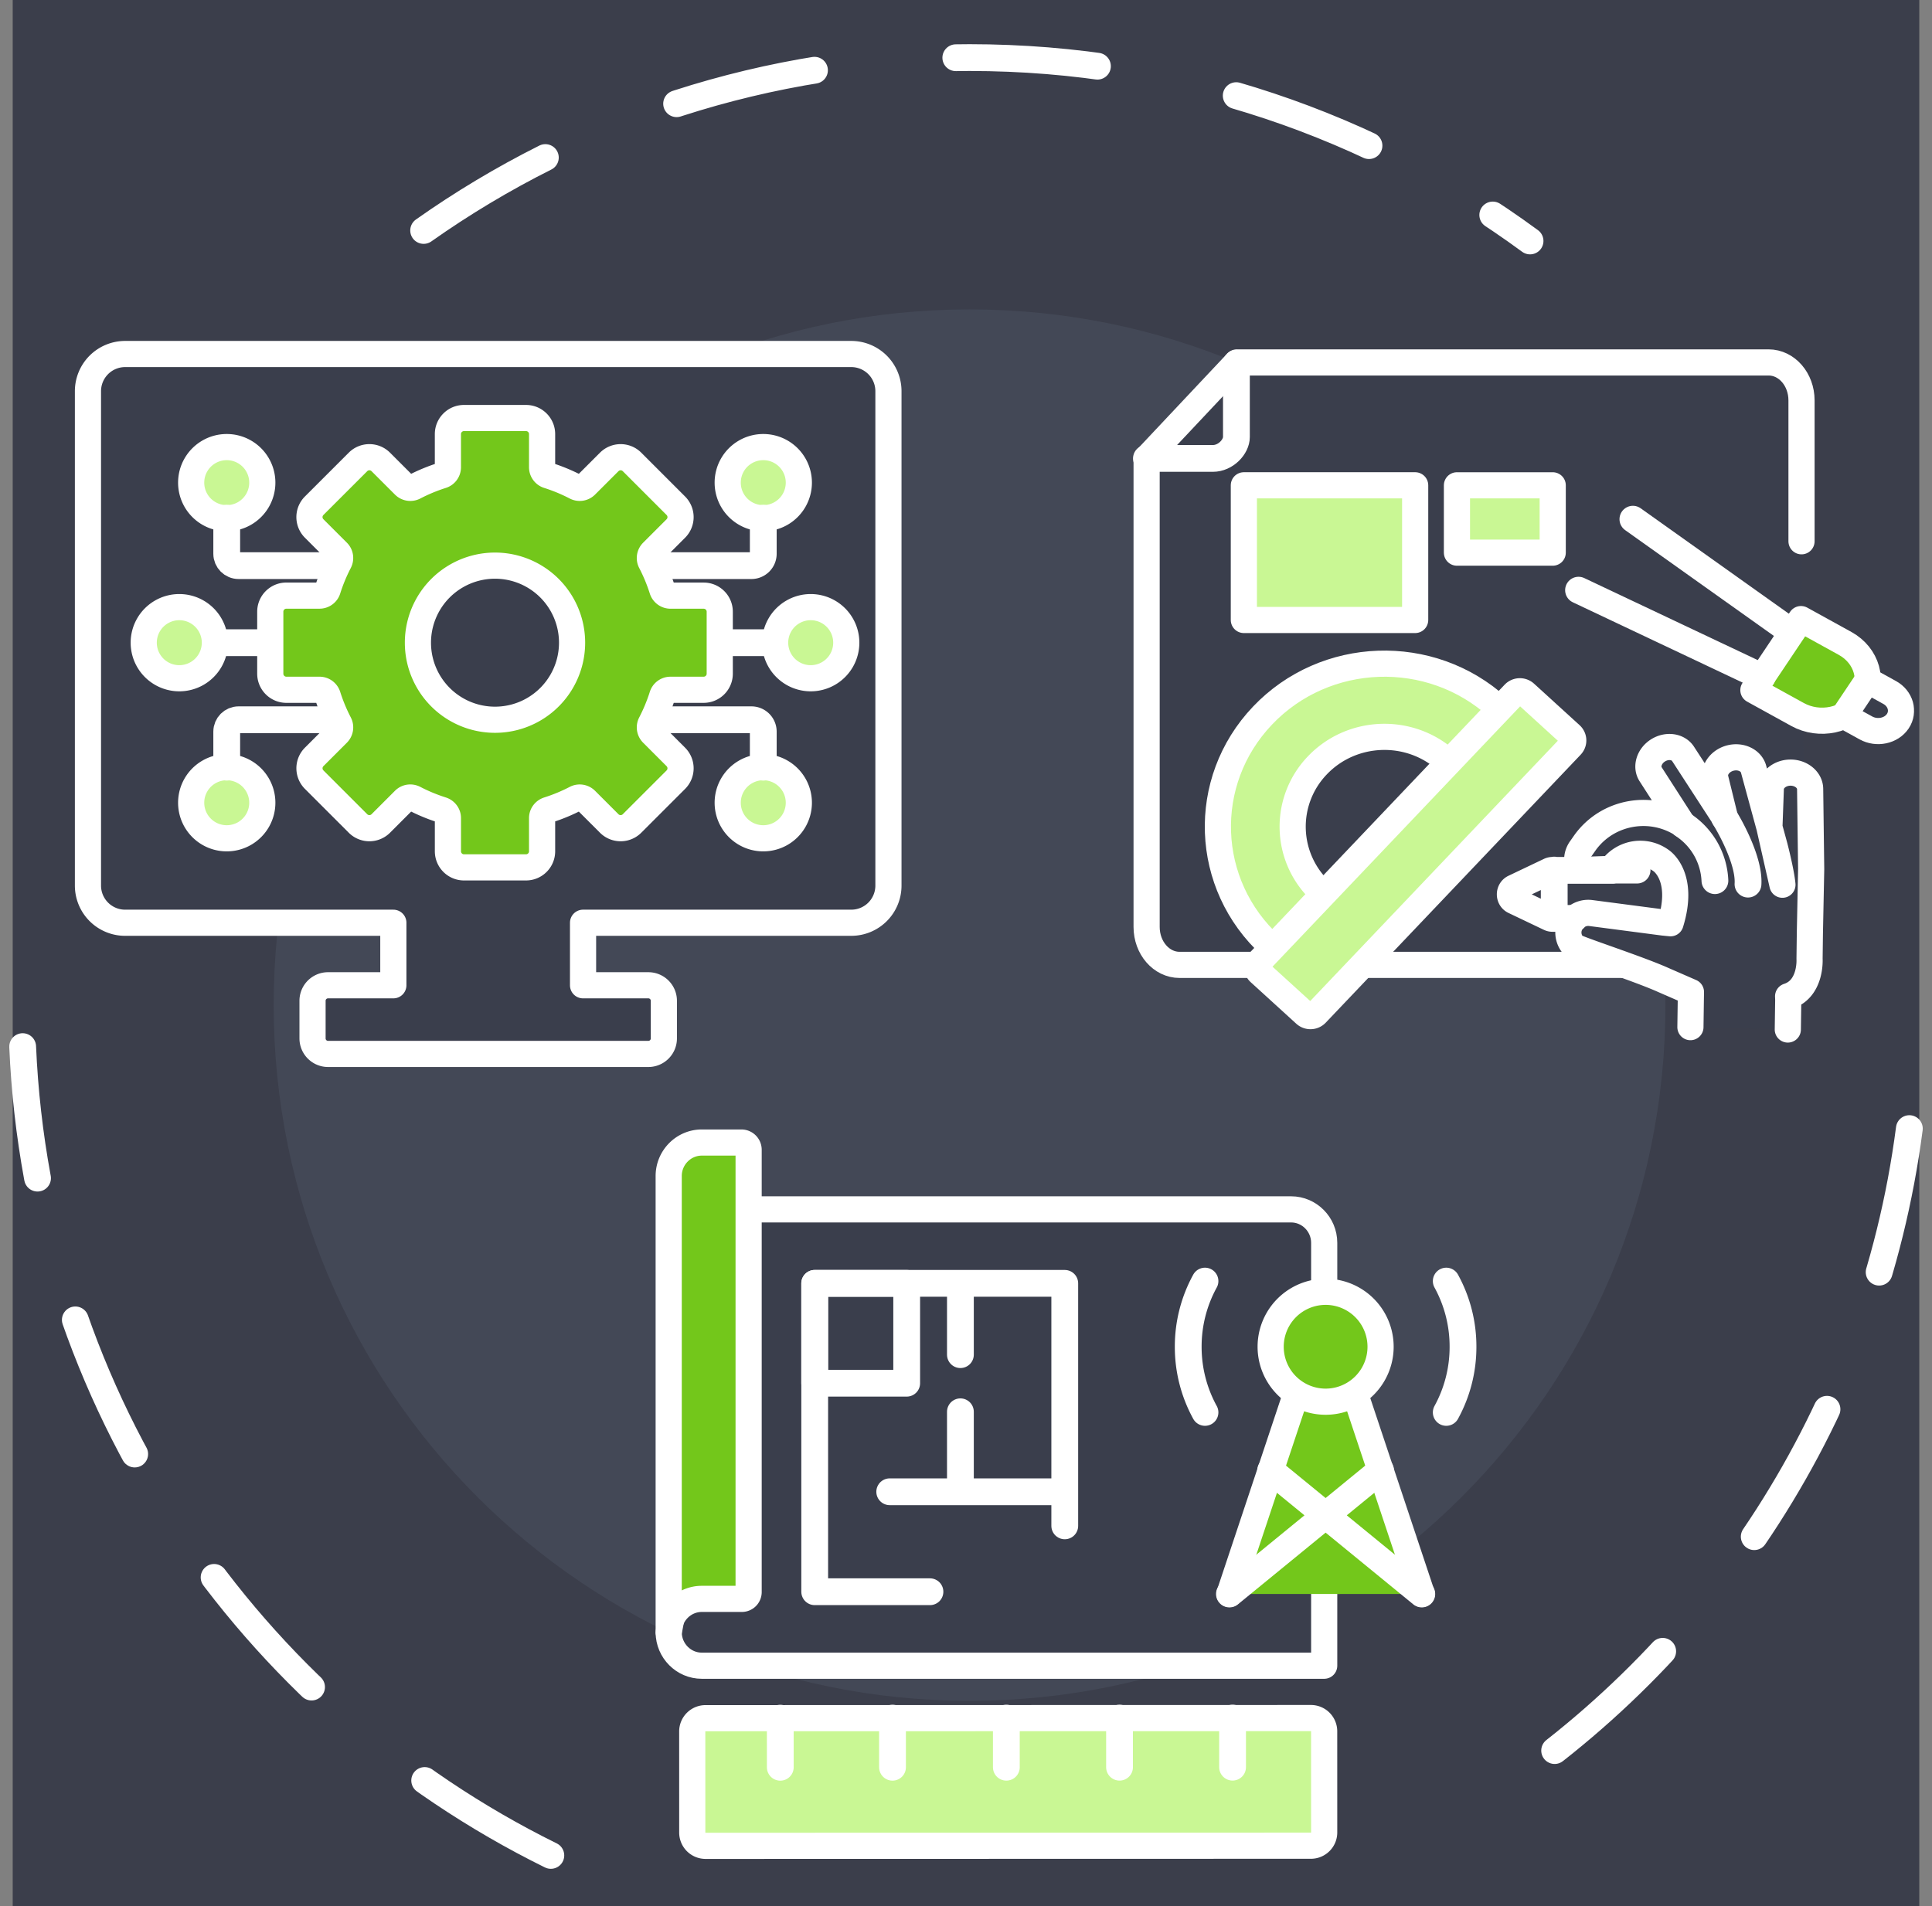 <svg xmlns="http://www.w3.org/2000/svg" xmlns:xlink="http://www.w3.org/1999/xlink" width="152" height="150" viewBox="0 0 152 150"><rect x="0" y="0" width="152" height="150" fill="#808080" stroke="none"/><defs><path id="kwzgkje1oa" d="M0 143.045h150V0H0z"></path></defs><g fill="none" fill-rule="evenodd"><path fill="#3B3E4B" d="M1 0h150v150H1z"></path><g transform="translate(1 3.75)"><path d="M42.337 142.263C18.596 130.553 1.987 106.58.783 78.614M149.218 85.066c-2.898 22.263-15.614 41.44-33.663 53.047" stroke="#FFF" stroke-width="2.108" stroke-linecap="round" stroke-linejoin="round" stroke-dasharray="11.556"></path><path d="M32.33 14.386C44.47 5.816 59.286.782 75.277.782c16.5 0 31.749 5.359 44.1 14.431" stroke="#FFF" stroke-width="2.108" stroke-linecap="round" stroke-linejoin="round" stroke-dasharray="11.173"></path><path d="M130.027 75.349c0 30.236-24.512 54.748-54.749 54.748-30.236 0-54.747-24.512-54.747-54.748 0-30.237 24.511-54.749 54.747-54.749 30.237 0 54.749 24.512 54.749 54.749" fill="#434856"></path><path d="m102.138 141.498-47.632.011a1.043 1.043 0 0 1-1.042-1.043l-.002-7.96c0-.575.466-1.042 1.042-1.042l47.632-.01c.575-.001 1.042.466 1.042 1.041l.002 7.96c0 .576-.466 1.043-1.042 1.043" fill="#C9F794"></path><path d="m102.138 141.498-47.632.011a1.043 1.043 0 0 1-1.042-1.043l-.002-7.96c0-.575.466-1.042 1.042-1.042l47.632-.01c.575-.001 1.042.466 1.042 1.041l.002 7.96c0 .576-.466 1.043-1.042 1.043z" stroke="#FFF" stroke-width="2.058" stroke-linecap="round" stroke-linejoin="round"></path><path d="m60.388 131.463.001 3.864M69.218 131.46v3.865M78.174 131.459v3.864M87.079 131.457v3.864M95.972 131.455v3.864" stroke="#FFF" stroke-width="2.108" stroke-linecap="round" stroke-linejoin="round"></path><path d="M54.212 127.334c-1.427 0-2.595-1.176-2.602-2.617l6.288-33.295h42.68c1.432 0 2.603 1.184 2.603 2.63v33.282H54.212z" fill="#3A3E4C"></path><path d="M54.212 127.334c-1.427 0-2.595-1.176-2.602-2.617l6.288-33.295h42.68c1.432 0 2.603 1.184 2.603 2.63v33.282H54.212z" stroke="#FFF" stroke-width="2.058" stroke-linecap="round" stroke-linejoin="round"></path><path d="M51.61 124.705c0-1.447 1.171-2.63 2.602-2.63h3.153a.536.536 0 0 0 .533-.539V86.735a.569.569 0 0 0-.566-.572h-3.12c-1.43 0-2.602 1.184-2.602 2.63v35.912z" fill="#73C71B"></path><path d="M51.61 124.705h0c0-1.447 1.171-2.63 2.602-2.63h3.153a.536.536 0 0 0 .533-.539V86.735a.569.569 0 0 0-.566-.572h-3.12c-1.43 0-2.602 1.184-2.602 2.63h0v35.912h0z" stroke="#FFF" stroke-width="2.058" stroke-linecap="round" stroke-linejoin="round"></path><path stroke="#FFF" stroke-width="2.108" stroke-linecap="round" stroke-linejoin="round" d="M82.77 116.328V97.244H63.097v24.268H72.164M82.771 113.645H68.999M74.56 97.244v5.611M74.56 107.351v6.294"></path><mask id="mbv69xxa5b" fill="#fff"><use xlink:href="#kwzgkje1oa"></use></mask><path stroke="#FFF" stroke-width="2.108" stroke-linecap="round" stroke-linejoin="round" mask="url(#mbv69xxa5b)" d="M63.095 105.103h7.239v-7.86h-7.239z"></path><g mask="url(#mbv69xxa5b)"><path fill="#73C71B" d="m110.86 121.69-5.265-15.798h-4.604l-5.265 15.798"></path><path stroke="#FFF" stroke-width="2.058" stroke-linecap="round" stroke-linejoin="round" d="m110.86 121.69-5.265-15.798h-4.604l-5.265 15.798"></path></g><path d="M93.802 107.4a10.7 10.7 0 0 1-1.319-5.167 10.7 10.7 0 0 1 1.319-5.167M112.784 97.066a10.7 10.7 0 0 1 1.318 5.167 10.7 10.7 0 0 1-1.318 5.167" stroke="#FFF" stroke-width="2.108" stroke-linecap="round" stroke-linejoin="round" mask="url(#mbv69xxa5b)"></path><path d="M107.617 102.233a4.324 4.324 0 1 0-8.648 0 4.324 4.324 0 0 0 8.648 0" fill="#73C71B" mask="url(#mbv69xxa5b)"></path><path d="M107.617 102.233a4.324 4.324 0 1 0-8.648 0 4.324 4.324 0 0 0 8.648 0z" stroke="#FFF" stroke-width="2.058" stroke-linecap="round" stroke-linejoin="round" mask="url(#mbv69xxa5b)"></path><path stroke="#FFF" stroke-width="2.108" stroke-linecap="round" stroke-linejoin="round" mask="url(#mbv69xxa5b)" d="m110.859 121.69-11.89-9.728M95.726 121.69l11.891-9.728"></path><path d="M65.972 24.109a2.926 2.926 0 0 1 2.926 2.926v38.908a2.923 2.923 0 0 1-2.922 2.923H44.872v4.921h5.137c.674 0 1.22.546 1.22 1.22v2.962c0 .674-.546 1.22-1.22 1.22H24.808a1.22 1.22 0 0 1-1.219-1.22v-2.962c0-.674.546-1.22 1.22-1.22h5.137v-4.92h-21.1A2.927 2.927 0 0 1 5.92 65.94V27.035a2.926 2.926 0 0 1 2.926-2.926h57.126z" fill="#3A3E4C" mask="url(#mbv69xxa5b)"></path><path d="M65.972 24.109a2.926 2.926 0 0 1 2.926 2.926v38.908a2.923 2.923 0 0 1-2.922 2.923H44.872v4.921h5.137c.674 0 1.22.546 1.22 1.22v2.962c0 .674-.546 1.22-1.22 1.22H24.808a1.22 1.22 0 0 1-1.219-1.22v-2.962c0-.674.546-1.22 1.22-1.22h5.137v-4.92h-21.1A2.927 2.927 0 0 1 5.92 65.94V27.035a2.926 2.926 0 0 1 2.926-2.926h57.126z" stroke="#FFF" stroke-width="2.058" stroke-linecap="round" stroke-linejoin="round" mask="url(#mbv69xxa5b)"></path><path stroke="#FFF" stroke-width="2.108" stroke-linecap="round" stroke-linejoin="round" mask="url(#mbv69xxa5b)" d="M46.456 46.827h13.528"></path><path d="M59.984 46.827a2.798 2.798 0 1 0 5.597 0 2.798 2.798 0 0 0-5.597 0" fill="#C9F794" mask="url(#mbv69xxa5b)"></path><path d="M59.984 46.827a2.798 2.798 0 1 0 5.597 0 2.798 2.798 0 0 0-5.597 0z" stroke="#FFF" stroke-width="2.058" stroke-linecap="round" stroke-linejoin="round" mask="url(#mbv69xxa5b)"></path><path d="M56.252 34.232a2.798 2.798 0 1 0 5.597 0 2.798 2.798 0 0 0-5.597 0" fill="#C9F794" mask="url(#mbv69xxa5b)"></path><path d="M56.252 34.232a2.798 2.798 0 1 0 5.597 0 2.798 2.798 0 0 0-5.597 0z" stroke="#FFF" stroke-width="2.058" stroke-linecap="round" stroke-linejoin="round" mask="url(#mbv69xxa5b)"></path><path d="M59.05 37.031v2.799a.933.933 0 0 1-.932.933H46.456" stroke="#FFF" stroke-width="2.108" stroke-linecap="round" stroke-linejoin="round" mask="url(#mbv69xxa5b)"></path><path d="M56.252 59.422a2.798 2.798 0 1 1 5.597 0 2.798 2.798 0 0 1-5.597 0" fill="#C9F794" mask="url(#mbv69xxa5b)"></path><path d="M56.252 59.422a2.798 2.798 0 1 1 5.597 0 2.798 2.798 0 0 1-5.597 0z" stroke="#FFF" stroke-width="2.058" stroke-linecap="round" stroke-linejoin="round" mask="url(#mbv69xxa5b)"></path><path d="M59.05 56.623v-2.798a.933.933 0 0 0-.932-.933H46.456M29.433 46.827H15.905" stroke="#FFF" stroke-width="2.108" stroke-linecap="round" stroke-linejoin="round" mask="url(#mbv69xxa5b)"></path><path d="M15.905 46.827a2.798 2.798 0 1 1-5.597 0 2.798 2.798 0 0 1 5.597 0" fill="#C9F794" mask="url(#mbv69xxa5b)"></path><path d="M15.905 46.827a2.798 2.798 0 1 1-5.597 0 2.798 2.798 0 0 1 5.597 0z" stroke="#FFF" stroke-width="2.058" stroke-linecap="round" stroke-linejoin="round" mask="url(#mbv69xxa5b)"></path><path d="M19.637 34.232a2.798 2.798 0 1 1-5.597 0 2.798 2.798 0 0 1 5.597 0" fill="#C9F794" mask="url(#mbv69xxa5b)"></path><path d="M19.637 34.232a2.798 2.798 0 1 1-5.597 0 2.798 2.798 0 0 1 5.597 0z" stroke="#FFF" stroke-width="2.058" stroke-linecap="round" stroke-linejoin="round" mask="url(#mbv69xxa5b)"></path><path d="M16.838 37.031v2.799c0 .515.418.933.933.933h11.662" stroke="#FFF" stroke-width="2.108" stroke-linecap="round" stroke-linejoin="round" mask="url(#mbv69xxa5b)"></path><path d="M19.637 59.422a2.798 2.798 0 1 0-5.597 0 2.798 2.798 0 0 0 5.597 0" fill="#C9F794" mask="url(#mbv69xxa5b)"></path><path d="M19.637 59.422a2.798 2.798 0 1 0-5.597 0 2.798 2.798 0 0 0 5.597 0z" stroke="#FFF" stroke-width="2.058" stroke-linecap="round" stroke-linejoin="round" mask="url(#mbv69xxa5b)"></path><path d="M16.838 56.623v-2.798c0-.515.418-.933.933-.933h11.662" stroke="#FFF" stroke-width="2.108" stroke-linecap="round" stroke-linejoin="round" mask="url(#mbv69xxa5b)"></path><path d="M21.529 50.532h2.613c.298 0 .554.197.644.48.238.75.538 1.472.895 2.16a.678.678 0 0 1-.115.795l-1.848 1.848a1.265 1.265 0 0 0 0 1.79l3.449 3.45a1.266 1.266 0 0 0 1.79 0l1.848-1.85c.21-.21.53-.252.795-.114.688.357 1.41.657 2.16.895.283.09.48.346.48.643v2.613c0 .7.566 1.267 1.266 1.267h4.877c.7 0 1.266-.567 1.266-1.267V60.63c0-.297.197-.553.48-.643.75-.238 1.472-.538 2.16-.895a.678.678 0 0 1 .795.115l1.848 1.848a1.267 1.267 0 0 0 1.791 0l3.449-3.448a1.266 1.266 0 0 0 0-1.79l-1.849-1.85a.678.678 0 0 1-.116-.793c.357-.69.658-1.411.896-2.162a.677.677 0 0 1 .644-.48h2.613c.699 0 1.266-.566 1.266-1.265v-4.878c0-.699-.567-1.265-1.266-1.265h-2.613a.678.678 0 0 1-.644-.48 13.734 13.734 0 0 0-.896-2.16.678.678 0 0 1 .116-.795l1.849-1.849a1.266 1.266 0 0 0 0-1.79L48.723 32.6a1.267 1.267 0 0 0-1.79 0l-1.849 1.848a.679.679 0 0 1-.795.116 13.676 13.676 0 0 0-2.16-.896.677.677 0 0 1-.48-.643v-2.614c0-.699-.567-1.265-1.266-1.265h-4.877c-.7 0-1.267.566-1.267 1.265v2.614a.677.677 0 0 1-.479.643c-.75.238-1.472.539-2.16.896a.679.679 0 0 1-.795-.116L28.957 32.6a1.266 1.266 0 0 0-1.79 0l-3.45 3.449a1.265 1.265 0 0 0 0 1.79l1.849 1.849c.21.21.252.53.115.794-.357.689-.657 1.41-.895 2.16a.677.677 0 0 1-.644.48H21.53c-.7 0-1.266.567-1.266 1.266v4.878c0 .699.567 1.266 1.266 1.266" fill="#73C71B" mask="url(#mbv69xxa5b)"></path><path d="M21.529 50.532h2.613c.298 0 .554.197.644.48.238.75.538 1.472.895 2.16a.678.678 0 0 1-.115.795l-1.848 1.848a1.265 1.265 0 0 0 0 1.79l3.449 3.45a1.266 1.266 0 0 0 1.79 0l1.848-1.85c.21-.21.53-.252.795-.114.688.357 1.41.657 2.16.895.283.09.48.346.48.643v2.613c0 .7.566 1.267 1.266 1.267h4.877c.7 0 1.266-.567 1.266-1.267V60.63c0-.297.197-.553.48-.643.75-.238 1.472-.538 2.16-.895a.678.678 0 0 1 .795.115l1.848 1.848a1.267 1.267 0 0 0 1.791 0l3.449-3.448a1.266 1.266 0 0 0 0-1.79l-1.849-1.85a.678.678 0 0 1-.116-.793c.357-.69.658-1.411.896-2.162a.677.677 0 0 1 .644-.48h2.613c.699 0 1.266-.566 1.266-1.265v-4.878c0-.699-.567-1.265-1.266-1.265h-2.613a.678.678 0 0 1-.644-.48 13.734 13.734 0 0 0-.896-2.16.678.678 0 0 1 .116-.795l1.849-1.849a1.266 1.266 0 0 0 0-1.79L48.723 32.6a1.267 1.267 0 0 0-1.79 0l-1.849 1.848a.679.679 0 0 1-.795.116 13.676 13.676 0 0 0-2.16-.896.677.677 0 0 1-.48-.643v-2.614c0-.699-.567-1.265-1.266-1.265h-4.877c-.7 0-1.267.566-1.267 1.265v2.614a.677.677 0 0 1-.479.643c-.75.238-1.472.539-2.16.896a.679.679 0 0 1-.795-.116L28.957 32.6a1.266 1.266 0 0 0-1.79 0l-3.45 3.449a1.265 1.265 0 0 0 0 1.79l1.849 1.849c.21.21.252.53.115.794-.357.689-.657 1.41-.895 2.16a.677.677 0 0 1-.644.48H21.53c-.7 0-1.266.567-1.266 1.266v4.878c0 .699.567 1.266 1.266 1.266z" stroke="#FFF" stroke-width="2.058" stroke-linecap="round" stroke-linejoin="round" mask="url(#mbv69xxa5b)"></path><path d="M31.88 46.827a6.064 6.064 0 1 0 12.128 0 6.064 6.064 0 0 0-12.128 0" fill="#3A3E4C" mask="url(#mbv69xxa5b)"></path><path d="M31.88 46.827a6.064 6.064 0 1 0 12.128 0 6.064 6.064 0 0 0-12.128 0z" stroke="#FFF" stroke-width="2.058" stroke-linecap="round" stroke-linejoin="round" mask="url(#mbv69xxa5b)"></path><g mask="url(#mbv69xxa5b)"><path d="M141.058 72.182H91.8c-1.43 0-2.59-1.336-2.59-2.985V32.318l7.098-7.546h41.836c1.43 0 2.59 1.337 2.59 2.985V38.846" fill="#3A3E4C"></path><path d="M141.058 72.182H91.8c-1.43 0-2.59-1.336-2.59-2.985V32.318l7.098-7.546h41.836c1.43 0 2.59 1.337 2.59 2.985V38.846" stroke="#FFF" stroke-width="2.058" stroke-linecap="round" stroke-linejoin="round"></path></g><g mask="url(#mbv69xxa5b)"><path d="M98.99 70.69c-5.296-4.826-5.592-12.942-.661-18.126 4.93-5.185 13.222-5.475 18.518-.648" fill="#C9F794"></path><path d="M98.99 70.69c-5.296-4.826-5.592-12.942-.661-18.126 4.93-5.185 13.222-5.475 18.518-.648" stroke="#FFF" stroke-width="2.058" stroke-linecap="round" stroke-linejoin="round"></path></g><g mask="url(#mbv69xxa5b)"><path d="m131.994 77.08.032-2.241.009-.52-2.223-.97c-1.975-.882-6.777-2.436-6.974-2.637a1.533 1.533 0 0 1-.433-1.28 1.565 1.565 0 0 1 1.756-1.329l5.728.75.539.053c1.147-3.7-.729-4.923-.729-4.923a2.773 2.773 0 0 0-3.849.542l-.073.101-2.357.096c-.439-.467-.438-1.18-.02-1.727l.308-.44c1.773-2.45 5.189-3.054 7.708-1.394l-.017-.037-2.534-3.94c-.383-.59-.124-1.436.577-1.879.7-.444 1.587-.323 1.97.267l2.1 3.235 1.178 1.814.02-.033-.742-3.022c-.19-.693.33-1.438 1.152-1.657.822-.218 1.65.17 1.84.862l1.034 3.798.625 2.29s.509 1.94.613 3.014l-1.025-4.525.109-2.973c-.01-.717.68-1.312 1.532-1.323.851-.01 1.555.568 1.564 1.285l.05 3.932.031 2.373-.102 5.037-.026 2.022s.158 2.362-1.686 2.954l.01.273-.034 2.34" fill="#3A3E4C"></path><path d="m131.994 77.08.032-2.241.009-.52-2.223-.97c-1.975-.882-6.777-2.436-6.974-2.637a1.533 1.533 0 0 1-.433-1.28 1.565 1.565 0 0 1 1.756-1.329l5.728.75.539.053c1.147-3.7-.729-4.923-.729-4.923a2.773 2.773 0 0 0-3.849.542l-.073.101-2.357.096c-.439-.467-.438-1.18-.02-1.727l.308-.44c1.773-2.45 5.189-3.054 7.708-1.394l-.017-.037-2.534-3.94c-.383-.59-.124-1.436.577-1.879.7-.444 1.587-.323 1.97.267l2.1 3.235 1.178 1.814.02-.033-.742-3.022c-.19-.693.33-1.438 1.152-1.657.822-.218 1.65.17 1.84.862l1.034 3.798.625 2.29s.509 1.94.613 3.014l-1.025-4.525.109-2.973c-.01-.717.68-1.312 1.532-1.323.851-.01 1.555.568 1.564 1.285l.05 3.932.031 2.373-.102 5.037-.026 2.022s.158 2.362-1.686 2.954l.01.273-.034 2.34" stroke="#FFF" stroke-width="2.058" stroke-linecap="round" stroke-linejoin="round"></path></g><path d="M136.524 65.825c.124-2.016-1.745-5.067-1.745-5.067l-.09-.138M133.921 65.553a5.537 5.537 0 0 0-2.505-4.392M125.923 64.742h-4.779a.513.513 0 0 0-.221.05l-2.792 1.33c-.418.2-.418.82 0 1.02l2.79 1.332c.07.033.146.05.223.05H122.872M121.278 64.722v3.44M124.354 64.722h3.443" stroke="#FFF" stroke-width="2.108" stroke-linecap="round" stroke-linejoin="round" mask="url(#mbv69xxa5b)"></path><path fill="#C9F794" mask="url(#mbv69xxa5b)" d="M110.338 45.04H96.86V34.441H110.338v6.663z"></path><path stroke="#FFF" stroke-width="2.058" stroke-linecap="round" stroke-linejoin="round" mask="url(#mbv69xxa5b)" d="M110.338 45.04H96.86V34.441H110.338v6.663z"></path><path d="M96.275 24.838v5.804c0 .759-.832 1.684-1.857 1.684h-5.222" stroke="#FFF" stroke-width="2.108" stroke-linecap="round" stroke-linejoin="round" mask="url(#mbv69xxa5b)"></path><path d="m137.111 50.652 3.308 1.824c1.73.955 3.987.477 5.017-1.061 1.03-1.538.457-3.577-1.272-4.53l-3.472-1.915-3.744 5.591.163.091z" fill="#73C71B" mask="url(#mbv69xxa5b)"></path><path d="m137.111 50.652 3.308 1.824c1.73.955 3.987.477 5.017-1.061 1.03-1.538.457-3.577-1.272-4.53l-3.472-1.915-3.744 5.591.163.091z" stroke="#FFF" stroke-width="2.058" stroke-linecap="round" stroke-linejoin="round" mask="url(#mbv69xxa5b)"></path><path d="m147.669 50.746-1.736-.958-1.868 2.79.082.045 1.654.912c.864.478 1.992.24 2.506-.527.514-.767.226-1.785-.638-2.262" fill="#3A3E4C" mask="url(#mbv69xxa5b)"></path><path d="m147.669 50.746-1.736-.958-1.868 2.79.082.045 1.654.912c.864.478 1.992.24 2.506-.527.514-.767.226-1.785-.638-2.262z" stroke="#FFF" stroke-width="2.058" stroke-linecap="round" stroke-linejoin="round" mask="url(#mbv69xxa5b)"></path><path stroke="#FFF" stroke-width="2.108" stroke-linecap="round" stroke-linejoin="round" mask="url(#mbv69xxa5b)" d="m123.191 42.694 14.448 6.835M127.468 37.108l12.358 8.793"></path><g mask="url(#mbv69xxa5b)"><path d="M103 66.474a6.961 6.961 0 0 1-.365-9.985c2.717-2.856 7.284-3.016 10.202-.357" fill="#3A3E4C"></path><path d="M103 66.474a6.961 6.961 0 0 1-.365-9.985c2.717-2.856 7.284-3.016 10.202-.357" stroke="#FFF" stroke-width="2.058" stroke-linecap="round" stroke-linejoin="round"></path></g><path d="m98.066 71.932 20.056-21.09a.629.629 0 0 1 .875-.03l3.582 3.265c.25.228.265.612.031.857l-20.056 21.089a.63.63 0 0 1-.875.03l-3.582-3.265a.597.597 0 0 1-.031-.856" fill="#C9F794" mask="url(#mbv69xxa5b)"></path><path d="m98.066 71.932 20.056-21.09a.629.629 0 0 1 .875-.03l3.582 3.265c.25.228.265.612.031.857l-20.056 21.089a.63.63 0 0 1-.875.03l-3.582-3.265a.597.597 0 0 1-.031-.856z" stroke="#FFF" stroke-width="2.058" stroke-linecap="round" stroke-linejoin="round" mask="url(#mbv69xxa5b)"></path><path fill="#C9F794" mask="url(#mbv69xxa5b)" d="M121.16 39.74h-7.535v-5.298h7.535v3.331z"></path><path stroke="#FFF" stroke-width="2.058" stroke-linecap="round" stroke-linejoin="round" mask="url(#mbv69xxa5b)" d="M121.16 39.74h-7.535v-5.298h7.535v3.331z"></path></g></g></svg>